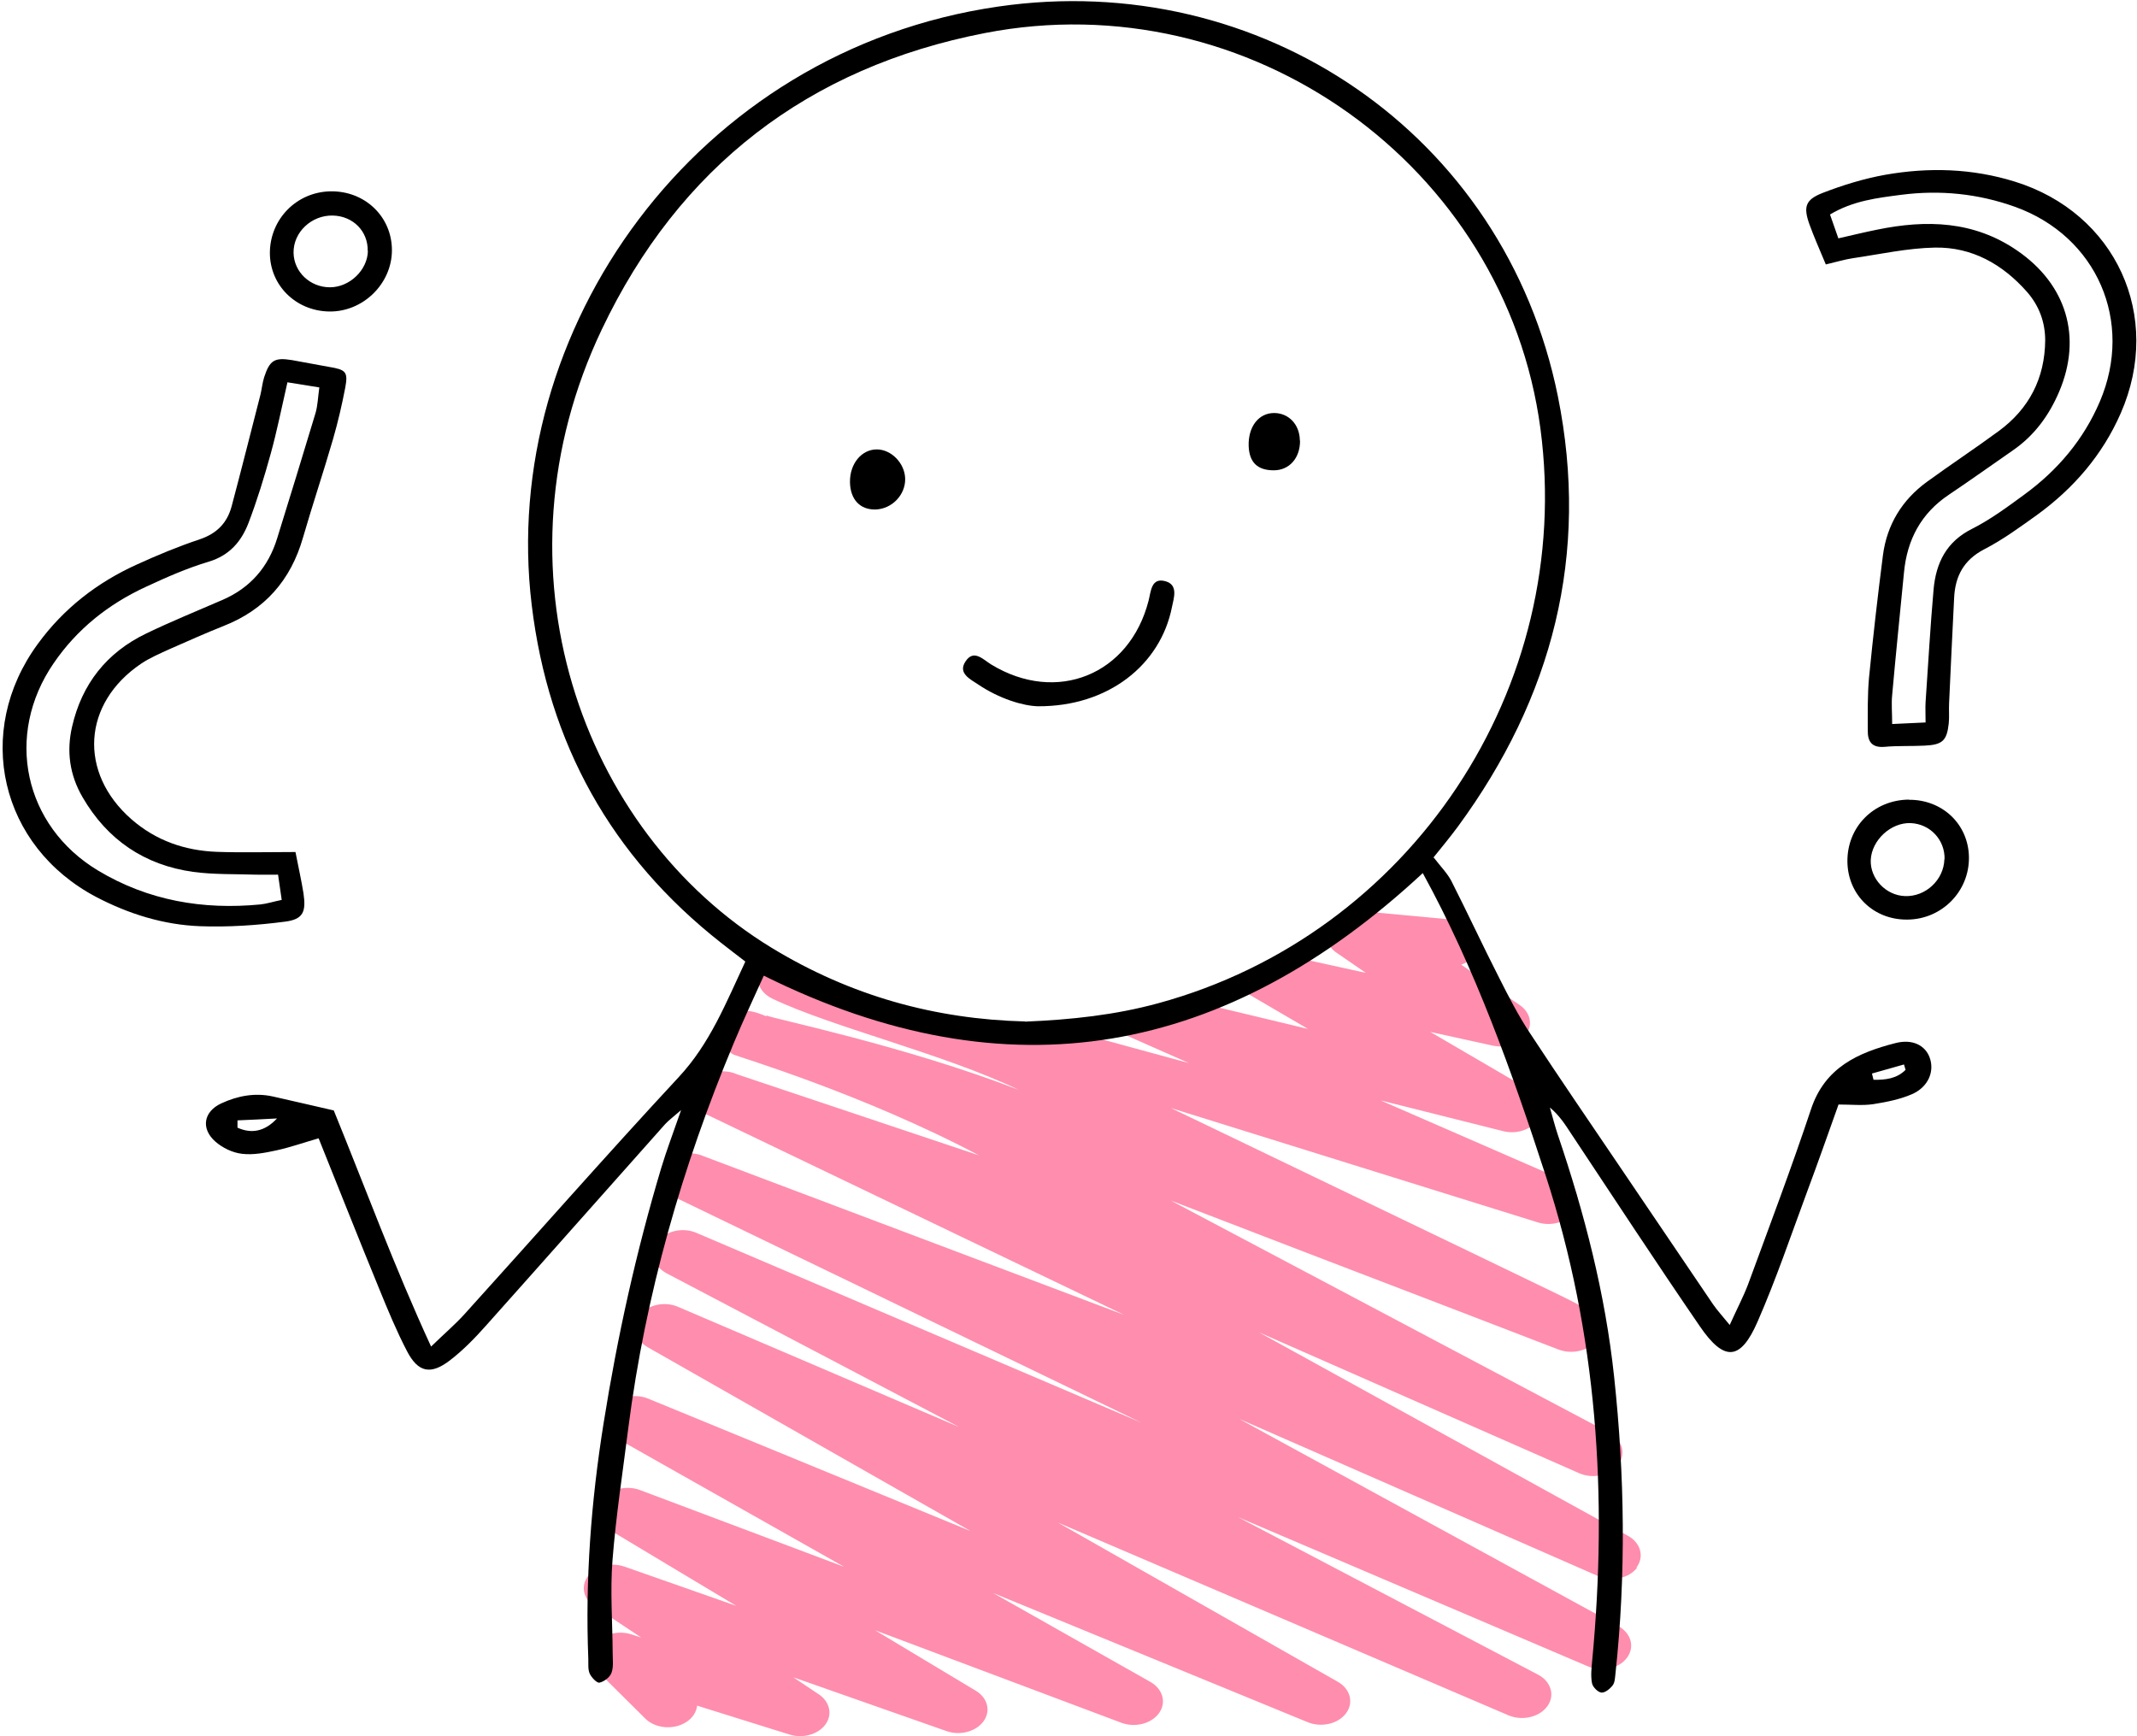 <?xml version="1.0" encoding="UTF-8"?> <svg xmlns="http://www.w3.org/2000/svg" width="651" height="529" viewBox="0 0 651 529" fill="none"><path d="M498.5 477.555C500.993 474.318 499.826 470.021 495.955 467.899L383.516 405.883L481.051 448.801C485.241 450.658 490.492 449.491 492.985 446.201C495.424 442.912 494.257 438.615 490.227 436.493L356.626 365.723C380.705 375.007 409.557 386.095 444.19 399.357C462.064 406.254 473.838 410.763 474.634 411.082C478.93 412.779 484.18 411.506 486.461 408.111C489.378 403.814 488.052 401.532 482.536 398.349V398.243C482.536 398.243 482.218 398.084 481.741 397.925C479.566 396.758 476.808 395.378 473.52 393.787L447.797 381.373C426.529 371.134 398.101 357.447 369.726 343.813L356.679 337.553L468.322 372.354C472.618 373.787 477.604 372.248 479.672 368.906C481.741 365.564 480.256 361.479 476.278 359.516L420.536 335.219L457.503 344.502C461.693 345.723 466.36 344.29 468.428 341.107C470.497 337.924 469.383 334.051 465.777 331.929L435.704 314.369L454.798 318.56C458.829 319.409 463.072 317.977 465.034 315.006C466.996 312.035 466.148 308.375 462.966 306.2L445.145 293.892C447.85 292.937 449.918 290.868 450.343 288.321C451.032 284.396 447.638 280.735 442.759 280.205L416.081 277.711C412.474 281.319 408.762 284.767 404.89 287.95C405.42 288.746 406.057 289.489 406.905 290.072L416.081 296.385L398.685 292.565C393.116 296.438 387.017 299.78 380.122 302.592C380.281 302.698 380.44 302.91 380.599 303.017L398.473 313.468L369.514 306.518C358.271 310.232 348.936 312.194 338.806 313.096C339.336 313.574 339.973 313.998 340.715 314.369L362.195 323.866L325.016 313.733C321.41 313.733 317.644 313.733 313.454 313.68C295.316 313.255 276.647 308.269 259.622 302.804C251.401 300.152 243.816 296.173 236.975 291.239C234.8 291.823 232.838 293.043 231.777 294.794C229.709 298.136 231.194 302.221 235.171 304.184C253.31 312.884 287.254 320.948 310.378 332.035C275.32 318.507 235.914 310.444 233.527 309.383L233.368 309.595C227.428 307.048 224.458 307.314 221.117 311.399C218.412 314.688 219.526 319.144 223.609 321.372C223.609 321.372 223.662 321.372 223.715 321.372C224.617 321.85 263.016 333.309 298.233 351.983L224.458 327.261C220.268 325.404 215.071 326.571 212.578 329.807C210.085 333.043 211.199 337.341 215.123 339.463L342.465 400.577L214.381 352.248C210.191 350.391 204.993 351.558 202.501 354.847C200.008 358.137 201.175 362.381 205.1 364.503L347.716 433.416L212.153 375.59C207.963 373.787 202.713 375.007 200.326 378.296C197.886 381.585 199.159 385.882 203.137 387.951L292.292 434.795L206.585 398.137C202.448 396.333 197.25 397.5 194.81 400.737C192.318 403.973 193.431 408.164 197.25 410.392L295.74 466.467L197.462 426.095C193.272 424.397 188.181 425.564 185.794 428.801C183.354 432.037 184.468 436.228 188.287 438.403L257.182 477.342L194.969 453.947C190.833 452.408 185.9 453.629 183.567 456.759C181.233 459.942 182.241 464.027 185.9 466.202L224.299 489.226L190.302 477.289C186.218 475.857 181.445 477.077 179.164 480.101C176.831 483.178 177.679 487.104 181.074 489.385L195.341 498.881L192.211 497.873C188.446 496.706 184.15 497.714 181.763 500.367C179.376 503.019 179.483 506.574 182.028 509.12L196.561 523.55C199.637 526.627 205.259 527.104 209.077 524.611C211.04 523.338 212.153 521.534 212.366 519.624L240.528 528.431C241.589 528.749 242.65 528.908 243.763 528.908C246.84 528.908 249.81 527.635 251.454 525.354C253.681 522.33 252.78 518.404 249.438 516.176L241.642 510.977L288.315 527.369C292.452 528.855 297.331 527.529 299.611 524.399C301.892 521.269 300.884 517.237 297.225 515.062L266.569 496.653L341.564 524.823C345.754 526.415 350.739 525.141 353.073 521.905C355.406 518.669 354.24 514.584 350.474 512.409L302.529 485.3L398.367 524.664C402.503 526.362 407.648 525.194 410.035 521.958C412.474 518.722 411.36 514.531 407.542 512.356L322.311 463.867L459.465 522.542C463.655 524.346 468.906 523.178 471.345 519.836C473.785 516.547 472.512 512.25 468.534 510.181L377.099 462.17L483.809 507.688C487.999 509.438 493.197 508.324 495.636 505.035C498.076 501.746 496.909 497.555 492.985 495.38L377.47 432.249L486.832 480.154C491.022 481.958 496.22 480.844 498.713 477.608L498.5 477.555Z" fill="#FF8DAE"></path><path d="M436.818 261.318C438.939 264.077 440.955 266.093 442.175 268.48C447.16 278.295 451.774 288.268 456.76 298.03C459.624 303.706 462.541 309.383 466.041 314.688C475.164 328.587 484.551 342.274 493.886 356.068C503.22 369.861 512.502 383.601 521.836 397.341C523.109 399.198 524.647 400.843 526.928 403.654C529.049 398.933 531.012 395.219 532.497 391.347C539.02 373.574 545.703 355.909 551.696 337.924C555.939 325.139 566.069 320.683 577.472 317.765C582.723 316.438 586.489 318.561 587.814 322.115C589.406 326.359 587.443 331.187 582.405 333.362C578.745 334.953 574.608 335.749 570.63 336.386C567.395 336.863 564.001 336.492 560.076 336.492C556.841 345.564 553.712 354.476 550.423 363.283C545.544 376.439 541.036 389.808 535.414 402.646C530.216 414.583 525.231 414.901 517.806 404.026C504.493 384.609 491.605 364.927 478.611 345.351C476.808 342.593 475.058 339.834 472.141 337.394C472.936 340.152 473.626 342.911 474.527 345.617C482.695 369.649 489.006 394.105 491.711 419.411C494.946 449.491 495.371 479.624 492.136 509.757C491.976 511.03 491.976 512.515 491.287 513.417C490.491 514.478 488.953 515.751 487.84 515.645C486.779 515.539 485.188 513.948 484.976 512.78C484.551 510.552 484.816 508.218 485.029 505.937C489.802 455.751 486.567 406.36 470.868 358.137C460.578 326.518 449.494 295.271 433.424 265.987C373.757 321.425 307.62 334.476 232.678 297.234C229.708 303.812 226.473 310.709 223.556 317.712C207.804 355.378 196.613 394.37 191.416 434.955C189.718 448.376 187.65 461.798 186.589 475.273C185.847 484.663 186.589 494.16 186.642 503.603C186.642 505.619 186.96 507.847 186.271 509.65C185.794 510.977 184.043 512.303 182.611 512.621C181.816 512.78 180.172 511.03 179.641 509.863C179.058 508.536 179.27 506.839 179.217 505.353C178.262 481.268 180.066 457.395 183.884 433.522C188.074 407.209 193.802 381.32 201.44 355.802C203.031 350.497 205.046 345.245 207.486 338.189C204.94 340.418 203.667 341.319 202.606 342.487C184.415 362.911 166.276 383.442 148.031 403.867C144.637 407.686 141.03 411.4 137 414.477C131.166 418.933 127.347 418.084 124.006 411.665C120.823 405.564 118.171 399.145 115.573 392.779C109.367 377.659 103.374 362.487 97.063 346.784C92.448 348.11 88.418 349.542 84.281 350.444C80.833 351.187 77.174 351.93 73.726 351.505C70.862 351.187 67.786 349.702 65.612 347.792C61.103 343.813 62.005 338.614 67.468 336.12C72.4 333.839 77.704 332.831 83.167 334.051C89.372 335.431 95.578 336.916 101.677 338.296C111.33 361.956 120.081 385.829 131.325 410.233C135.302 406.36 138.538 403.601 141.402 400.471C163.2 376.386 184.627 351.983 206.743 328.163C216.29 317.924 221.169 305.51 227.056 292.937C224.458 290.921 222.018 289.117 219.631 287.207C186.165 260.894 167.072 226.517 161.98 184.341C151.85 100.733 211.623 15.427 304.066 2.005C383.94 -9.613 458.404 40.679 474.58 120.733C484.286 168.85 472.989 212.511 444.084 251.875C441.644 255.165 439.046 258.295 436.659 261.265L436.818 261.318ZM312.234 311.24C326.342 310.656 339.76 309.224 352.913 305.616C429.711 284.661 479.725 209.541 469.277 130.654C458.616 50.387 380.44 -5.528 300.035 10.069C246.203 20.52 206.849 50.918 183.354 100.308C148.774 172.882 176.618 253.149 235.065 288.746C259.197 303.441 284.92 310.497 312.234 311.186V311.24ZM72.347 341.372C72.347 342.115 72.347 342.858 72.347 343.548C76.697 345.51 80.727 344.662 84.387 340.736C80.356 340.948 76.378 341.16 72.347 341.319V341.372ZM570.259 327.049C570.418 327.685 570.577 328.322 570.737 328.959C574.343 329.012 577.79 328.64 580.495 325.935C580.336 325.404 580.177 324.821 580.018 324.29L570.259 327.049Z" fill="black"></path><path d="M556.206 80.573C554.244 75.852 552.6 72.192 551.221 68.372C549.311 63.014 549.948 60.839 555.251 58.77C561.404 56.382 567.821 54.419 574.292 53.252C587.551 50.918 600.757 51.289 613.751 55.321C644.566 64.871 658.992 96.33 646.051 125.879C640.482 138.611 631.678 148.797 620.487 156.914C615.289 160.628 610.092 164.447 604.417 167.365C598.211 170.601 595.613 175.535 595.294 182.113C594.764 192.83 594.234 203.546 593.756 214.262C593.65 216.278 593.862 218.347 593.65 220.416C593.067 225.668 591.741 226.888 586.331 227.154C582.247 227.366 578.163 227.154 574.08 227.525C570.261 227.843 568.935 225.933 568.988 222.591C568.988 217.233 568.882 211.822 569.359 206.517C570.579 194.05 572.011 181.583 573.602 169.169C574.822 159.832 579.436 152.299 587.021 146.781C594.234 141.529 601.712 136.596 608.925 131.29C618.153 124.5 622.927 115.216 623.033 103.704C623.033 98.133 621.176 93.147 617.517 88.956C610.039 80.467 600.704 75.216 589.407 75.428C581.08 75.587 572.754 77.444 564.427 78.664C561.934 79.035 559.548 79.778 556.153 80.573H556.206ZM586.596 220.151C586.596 217.392 586.49 215.642 586.596 213.891C587.392 202.432 588.028 190.92 589.036 179.514C589.779 171.503 592.908 165.031 600.757 161.105C606.432 158.24 611.63 154.368 616.774 150.601C626.851 143.227 634.754 133.89 639.686 122.325C650.082 97.974 638.785 71.979 613.857 63.014C602.613 58.982 590.998 57.815 579.118 59.353C571.799 60.308 564.48 61.157 557.479 65.348C558.328 67.841 559.123 70.069 560.025 72.616C564.427 71.608 568.139 70.706 571.852 69.963C586.862 66.886 601.288 67.258 614.494 76.329C629.503 86.621 634.383 102.643 627.276 119.354C624.2 126.569 619.744 132.67 613.221 137.179C606.697 141.688 600.28 146.304 593.703 150.707C585.217 156.384 580.974 164.394 580.02 174.368C578.8 186.835 577.527 199.302 576.413 211.769C576.148 214.421 576.413 217.18 576.413 220.575C580.232 220.416 582.884 220.257 586.596 220.098V220.151Z" fill="black"></path><path d="M90.01 259.568C90.911 264.236 91.813 268.162 92.449 272.141C93.298 277.817 92.343 280.099 86.774 280.788C78.235 281.902 69.484 282.486 60.892 282.167C49.807 281.743 39.253 278.454 29.388 273.308C0.006 257.87 -8.109 222.963 11.515 196.172C19.364 185.402 29.6 177.445 41.693 171.98C47.951 169.116 54.369 166.463 60.892 164.288C66.037 162.537 69.166 159.354 70.545 154.314C73.568 142.962 76.432 131.556 79.349 120.203C79.773 118.452 79.933 116.648 80.463 114.951C82.16 109.752 83.592 108.85 88.896 109.698C92.662 110.335 96.427 111.131 100.193 111.767C105.337 112.616 106.08 113.253 105.178 118.081C104.171 123.333 102.951 128.585 101.466 133.731C98.549 143.81 95.207 153.731 92.29 163.811C88.578 176.755 80.675 185.774 68.105 190.707C62.642 192.883 57.286 195.27 51.876 197.657C48.853 199.036 45.724 200.363 43.019 202.167C25.092 214.262 23.819 235.376 40.049 249.594C47.527 256.119 56.331 259.143 66.037 259.515C73.674 259.78 81.311 259.568 90.063 259.568H90.01ZM87.57 116.436C85.767 124.288 84.388 131.29 82.478 138.187C80.516 145.296 78.341 152.405 75.689 159.354C73.515 164.978 69.909 169.222 63.544 171.132C56.968 173.095 50.603 175.906 44.345 178.824C32.995 184.076 23.448 191.662 16.341 202.06C1.332 223.917 7.219 251.61 29.919 265.244C45.14 274.369 61.794 277.234 79.349 275.536C81.311 275.324 83.221 274.687 85.82 274.157C85.395 271.398 85.077 269.011 84.706 266.464C81.948 266.464 79.933 266.517 77.917 266.464C71.553 266.252 65.082 266.464 58.824 265.616C44.026 263.547 32.676 255.854 25.145 242.857C21.221 236.119 20.213 228.904 21.963 221.371C24.933 208.373 32.517 198.771 44.557 192.989C52.141 189.328 59.991 186.145 67.681 182.803C76.22 179.142 81.736 172.776 84.441 163.97C88.365 151.291 92.29 138.611 96.109 125.879C96.798 123.545 96.851 121.051 97.276 118.028C93.828 117.497 91.123 117.02 87.676 116.489L87.57 116.436Z" fill="black"></path><path d="M119.392 76.223C119.392 86.462 110.535 95.109 100.193 94.897C90.01 94.685 82.16 86.834 82.213 76.913C82.319 66.674 90.381 58.504 100.617 58.292C111.118 58.08 119.392 65.984 119.392 76.223ZM112.02 76.435C112.126 70.441 107.565 65.825 101.413 65.666C94.889 65.507 89.32 70.759 89.426 77.019C89.532 82.855 94.465 87.523 100.511 87.523C106.504 87.523 111.967 82.271 112.073 76.435H112.02Z" fill="black"></path><path d="M581.452 243.653C591.688 243.546 599.643 251.08 599.802 261.106C599.961 271.557 591.529 280.099 581.027 280.152C570.791 280.258 562.942 272.671 562.783 262.592C562.623 251.982 570.738 243.706 581.505 243.599L581.452 243.653ZM592.377 261.796C592.536 255.907 588.028 251.027 582.088 250.761C576.042 250.496 570.155 255.96 569.89 262.008C569.677 267.685 574.504 272.778 580.285 272.99C586.596 273.255 592.165 268.056 592.324 261.743L592.377 261.796Z" fill="black"></path><path d="M316.212 215.164C337.639 215.27 353.497 202.538 356.997 185.031C357.581 182.166 359.013 178.188 355.035 177.074C350.686 175.853 350.633 180.15 349.89 183.015C344.109 205.562 321.887 214.581 301.945 202.432C299.452 200.893 296.641 197.71 294.148 201.477C291.708 205.084 295.527 206.888 297.914 208.48C304.437 212.883 311.65 215.058 316.212 215.164Z" fill="black"></path><path d="M266.728 155.216C262.008 155.322 259.038 152.192 258.932 146.94C258.826 141.317 262.432 136.914 267.1 136.914C271.555 136.914 275.639 141.158 275.745 145.826C275.851 150.76 271.714 155.057 266.728 155.216Z" fill="black"></path><path d="M396.033 134.208C396.086 139.513 392.797 143.28 388.024 143.28C383.092 143.28 380.599 140.892 380.387 135.959C380.175 130.017 383.41 125.826 388.13 125.826C392.585 125.826 395.927 129.327 395.98 134.208H396.033Z" fill="black"></path></svg> 